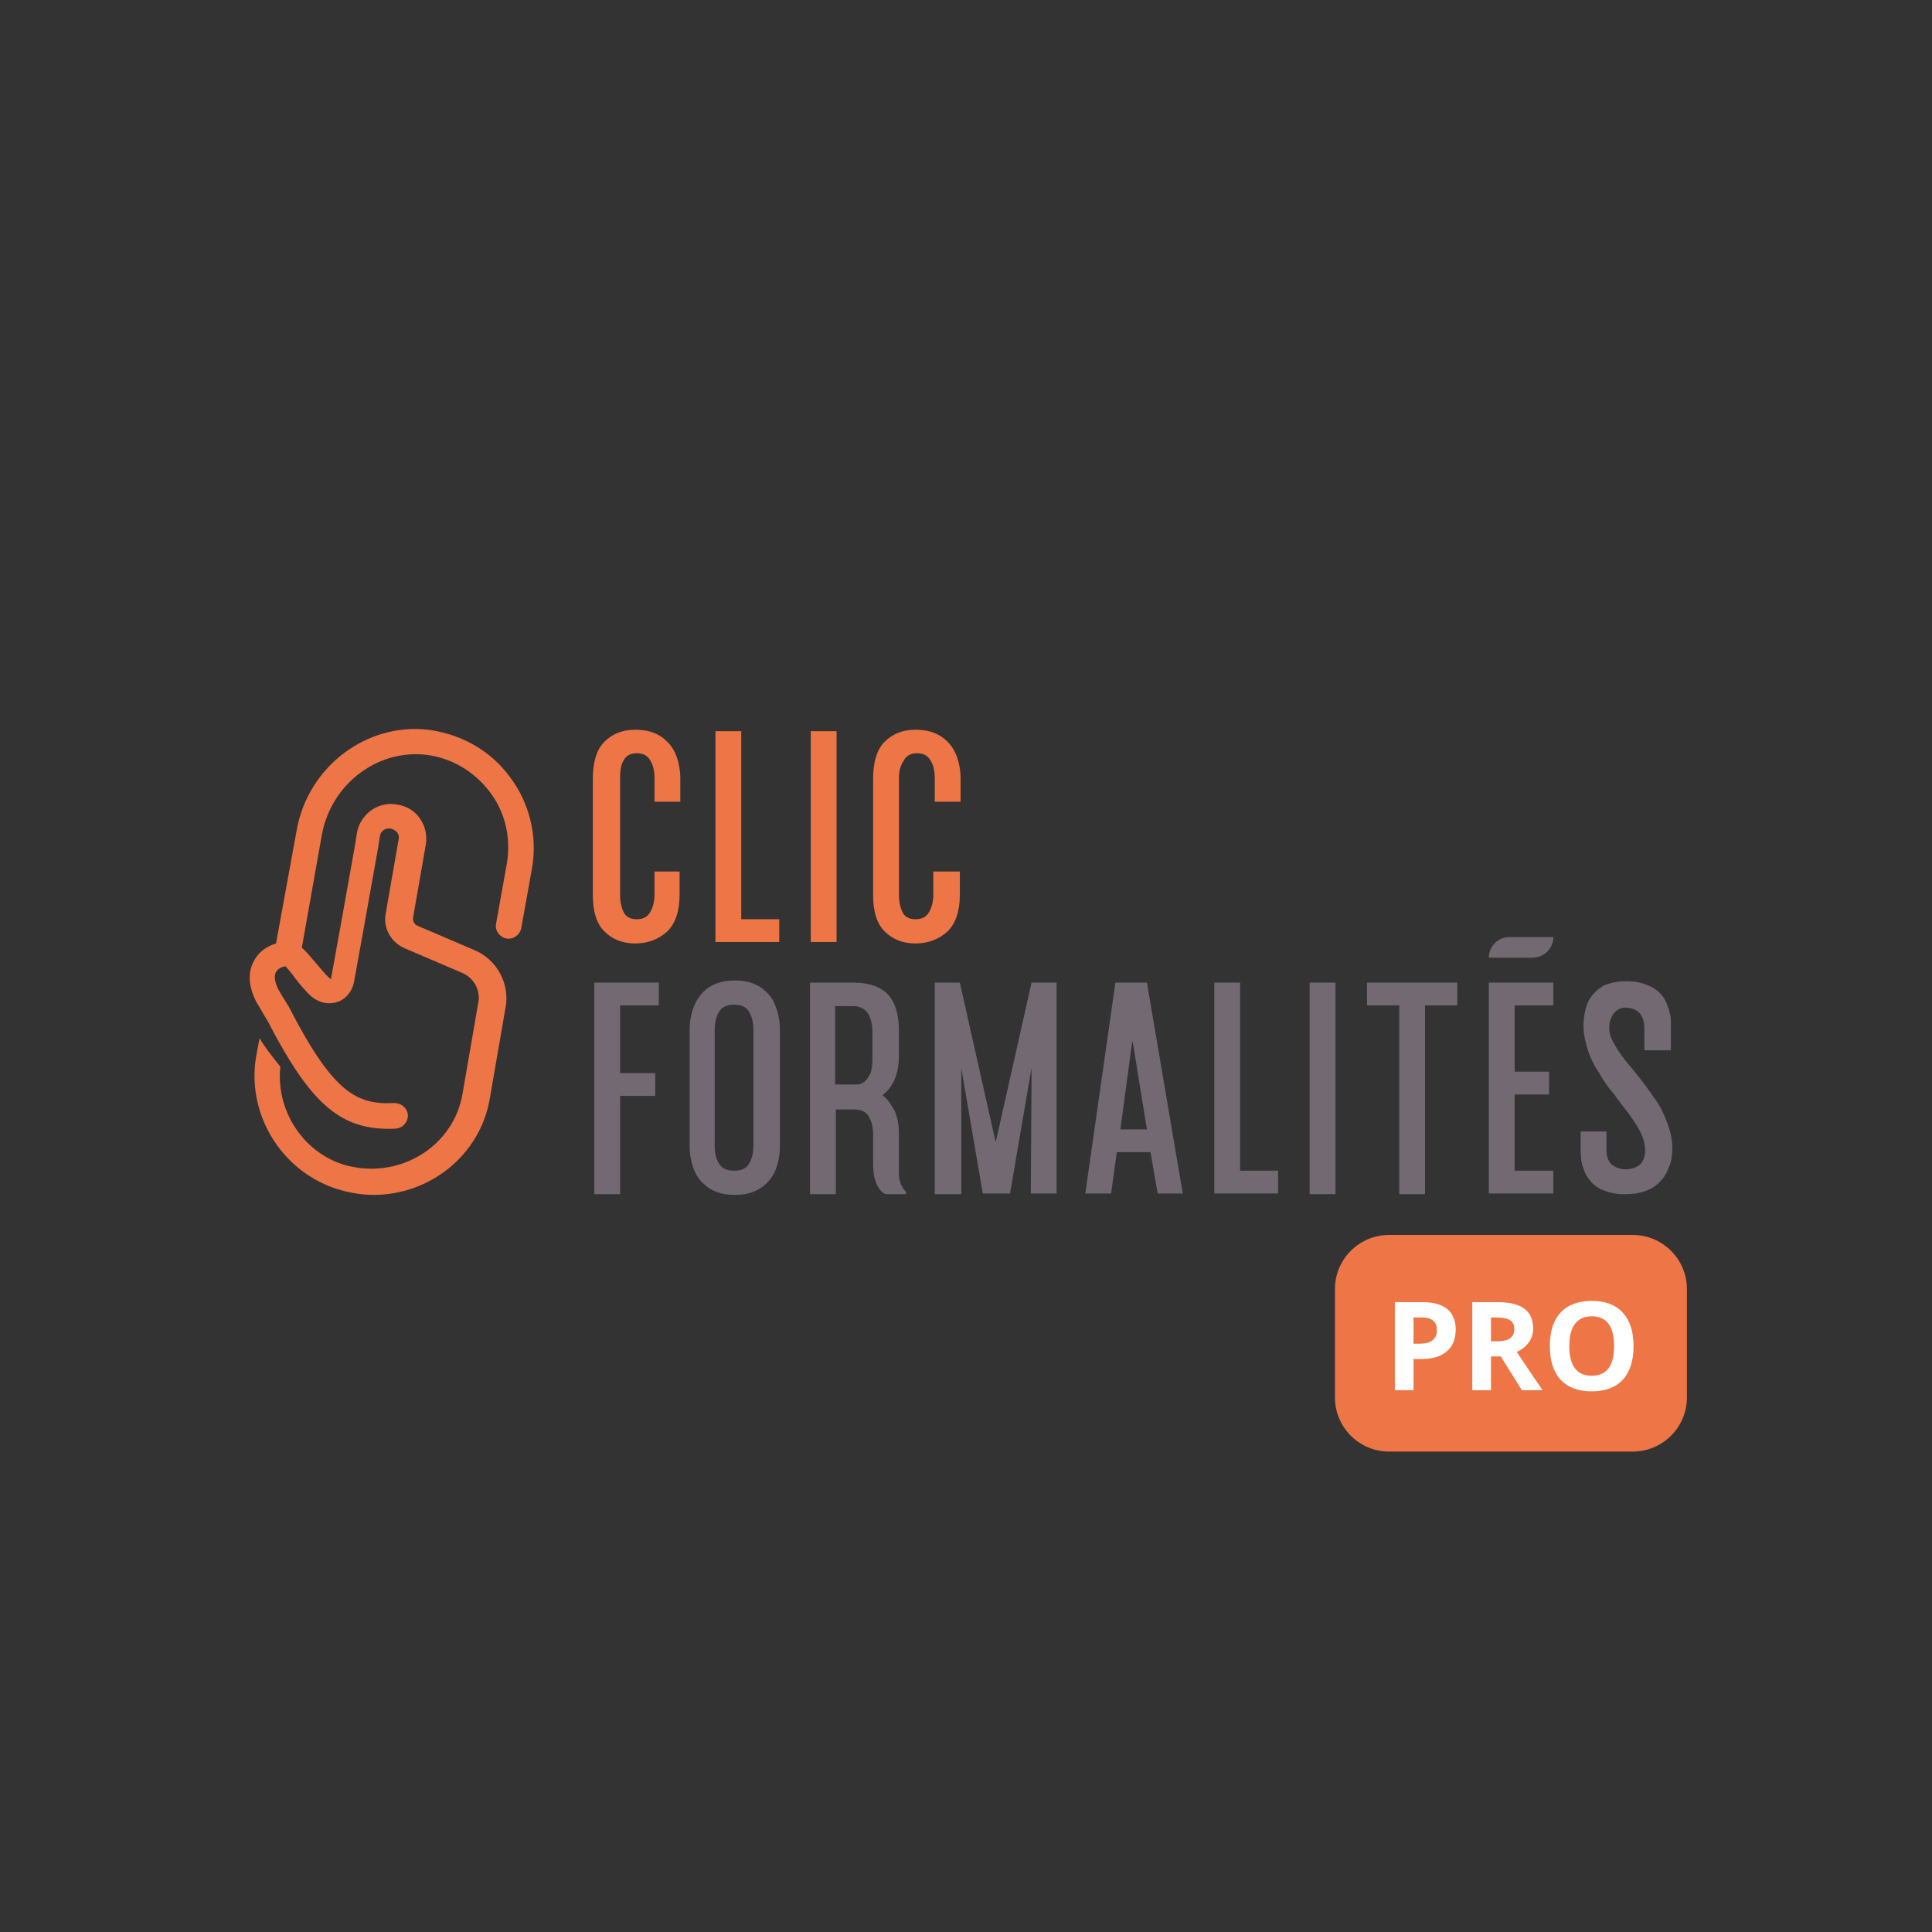 <svg xmlns="http://www.w3.org/2000/svg" xmlns:xlink="http://www.w3.org/1999/xlink" width="250" zoomAndPan="magnify" viewBox="0 0 187.5 187.5" height="250" preserveAspectRatio="xMidYMid meet" version="1.2"><rect x="0" y="0" width="187.5" height="187.5" fill="#333333" stroke="none"/><defs><clipPath id="42c2db714d"><path d="M 24 70.543 L 52 70.543 L 52 116 L 24 116 Z M 24 70.543 "/></clipPath><clipPath id="c6d28724fb"><path d="M 57 70.543 L 67 70.543 L 67 92 L 57 92 Z M 57 70.543 "/></clipPath><clipPath id="f4a8115a42"><path d="M 69 70.543 L 76 70.543 L 76 92 L 69 92 Z M 69 70.543 "/></clipPath><clipPath id="35efc388d8"><path d="M 78 70.543 L 82 70.543 L 82 92 L 78 92 Z M 78 70.543 "/></clipPath><clipPath id="a670308c6c"><path d="M 84 70.543 L 94 70.543 L 94 92 L 84 92 Z M 84 70.543 "/></clipPath></defs><g id="a9b248bcce"><g clip-rule="nonzero" clip-path="url(#42c2db714d)"><path style=" stroke:none;fill-rule:nonzero;fill:#ee7545;fill-opacity:1;" d="M 49.469 75.383 C 47.59 72.824 44.738 71.234 41.535 70.82 C 35.555 70.129 29.918 74.418 28.805 80.5 L 26.789 91.562 C 25.883 91.836 25.121 92.391 24.703 93.152 C 24.215 93.98 23.867 95.293 24.91 97.301 C 25.051 97.508 25.328 97.992 25.605 98.477 C 25.816 98.82 26.023 99.168 26.094 99.305 C 26.789 100.688 27.484 101.863 28.109 102.898 C 31.312 108.086 34.094 109.742 38.406 109.535 C 39.102 109.469 39.59 108.914 39.59 108.223 C 39.52 107.531 38.961 107.047 38.266 107.047 C 34.648 107.254 32.355 106.012 28.25 98.129 C 28.18 97.922 27.902 97.508 27.695 97.16 C 27.414 96.746 27.207 96.332 27.066 96.125 C 26.648 95.363 26.582 94.672 26.789 94.328 C 26.996 93.98 27.344 93.844 27.695 93.773 C 27.902 93.98 28.32 94.465 28.598 94.879 C 29.086 95.5 29.641 96.191 30.266 96.746 C 31.031 97.367 31.938 97.508 32.773 97.23 C 33.605 96.953 34.234 96.125 34.371 95.227 C 34.648 93.773 35.902 86.723 36.668 82.438 L 36.875 81.121 C 36.945 80.637 37.434 80.293 37.988 80.43 C 38.199 80.5 38.406 80.637 38.547 80.777 C 38.684 80.984 38.754 81.191 38.684 81.469 L 37.434 88.656 C 37.152 90.109 37.988 91.492 39.312 92.047 L 44.805 94.395 C 45.988 94.879 46.684 96.125 46.406 97.367 L 44.875 106.219 C 44.043 110.988 39.312 114.168 34.371 113.27 C 29.918 112.508 26.719 108.152 27.207 103.52 C 26.371 102.484 25.676 101.586 25.188 100.758 L 24.84 102.621 C 23.867 108.777 28.043 114.652 34.164 115.758 C 34.859 115.895 35.555 115.965 36.25 115.965 C 41.676 115.965 46.547 112.164 47.52 106.703 L 49.051 97.852 C 49.535 95.5 48.215 93.082 45.988 92.184 L 40.492 89.832 C 40.215 89.695 40.074 89.418 40.074 89.141 L 41.328 81.953 C 41.469 81.055 41.258 80.152 40.773 79.465 C 40.285 78.703 39.449 78.219 38.547 78.082 C 36.738 77.734 34.996 78.98 34.648 80.777 L 34.441 82.09 C 33.676 86.375 32.422 93.43 32.145 94.879 C 32.145 94.949 32.074 95.02 32.145 95.02 C 32.145 95.02 32.074 95.02 32.008 94.949 C 31.59 94.602 31.172 94.051 30.684 93.496 C 30.199 92.945 29.781 92.391 29.293 91.977 L 31.242 80.984 C 32.145 76.145 36.527 72.758 41.258 73.242 C 43.762 73.516 45.988 74.832 47.52 76.836 C 49.051 78.84 49.605 81.328 49.188 83.82 L 48.145 89.625 C 48.008 90.316 48.492 90.938 49.121 91.078 C 49.816 91.215 50.441 90.73 50.582 90.109 L 51.625 84.301 C 52.18 81.191 51.414 77.941 49.469 75.383 Z M 49.469 75.383 "/></g><g clip-rule="nonzero" clip-path="url(#c6d28724fb)"><path style=" stroke:none;fill-rule:nonzero;fill:#ee7545;fill-opacity:1;" d="M 65.953 84.578 L 65.953 86.859 C 65.953 88.449 65.535 89.625 64.77 90.387 C 63.938 91.148 62.895 91.562 61.641 91.562 C 60.391 91.562 59.414 91.148 58.648 90.387 C 57.883 89.625 57.535 88.449 57.535 86.859 L 57.535 75.59 C 57.535 74 57.883 72.758 58.648 71.996 C 59.414 71.234 60.391 70.82 61.641 70.82 C 62.266 70.82 62.824 70.891 63.379 71.098 C 63.938 71.305 64.355 71.582 64.77 71.996 C 65.188 72.41 65.469 72.895 65.676 73.449 C 65.883 74.07 66.023 74.762 66.023 75.523 L 66.023 77.805 L 63.52 77.805 L 63.52 75.523 C 63.52 74.832 63.379 74.207 63.102 73.793 C 62.824 73.309 62.406 73.102 61.781 73.102 C 61.152 73.102 60.738 73.379 60.527 73.793 C 60.25 74.207 60.18 74.832 60.18 75.523 C 60.18 75.867 60.18 76.281 60.18 76.629 C 60.18 76.973 60.18 77.391 60.18 77.871 C 60.18 78.355 60.18 78.773 60.18 79.324 C 60.18 79.879 60.18 80.5 60.18 81.191 L 60.18 86.859 C 60.18 87.551 60.32 88.105 60.527 88.52 C 60.738 89.004 61.223 89.211 61.781 89.211 C 62.406 89.211 62.824 89.004 63.102 88.52 C 63.379 88.035 63.52 87.484 63.52 86.793 L 63.52 85.617 C 63.52 85.27 63.52 84.926 63.52 84.578 Z M 65.953 84.578 "/></g><g clip-rule="nonzero" clip-path="url(#f4a8115a42)"><path style=" stroke:none;fill-rule:nonzero;fill:#ee7545;fill-opacity:1;" d="M 75.625 89.211 L 75.625 91.422 L 69.434 91.422 L 69.434 70.961 L 71.938 70.961 L 71.938 89.211 Z M 75.625 89.211 "/></g><g clip-rule="nonzero" clip-path="url(#35efc388d8)"><path style=" stroke:none;fill-rule:nonzero;fill:#ee7545;fill-opacity:1;" d="M 78.684 70.961 L 81.188 70.961 L 81.188 91.422 L 78.684 91.422 Z M 78.684 70.961 "/></g><g clip-rule="nonzero" clip-path="url(#a670308c6c)"><path style=" stroke:none;fill-rule:nonzero;fill:#ee7545;fill-opacity:1;" d="M 93.152 84.578 L 93.152 86.859 C 93.152 88.449 92.734 89.625 91.973 90.387 C 91.137 91.148 90.094 91.562 88.84 91.562 C 87.59 91.562 86.613 91.148 85.848 90.387 C 85.086 89.625 84.734 88.449 84.734 86.859 L 84.734 75.59 C 84.734 74 85.086 72.758 85.848 71.996 C 86.613 71.234 87.59 70.82 88.84 70.82 C 89.465 70.82 90.023 70.891 90.578 71.098 C 91.137 71.305 91.555 71.582 91.973 71.996 C 92.387 72.41 92.668 72.895 92.875 73.449 C 93.086 74.07 93.223 74.762 93.223 75.523 L 93.223 77.805 L 90.719 77.805 L 90.719 75.523 C 90.719 74.832 90.578 74.207 90.301 73.793 C 90.023 73.309 89.605 73.102 88.98 73.102 C 88.355 73.102 87.938 73.379 87.727 73.793 C 87.379 74.277 87.242 74.832 87.242 75.523 C 87.242 75.867 87.242 76.281 87.242 76.629 C 87.242 76.973 87.242 77.391 87.242 77.871 C 87.242 78.355 87.242 78.773 87.242 79.324 C 87.242 79.879 87.242 80.5 87.242 81.191 L 87.242 86.859 C 87.242 87.551 87.379 88.105 87.59 88.52 C 87.797 89.004 88.285 89.211 88.84 89.211 C 89.465 89.211 89.883 89.004 90.164 88.52 C 90.441 88.035 90.578 87.484 90.578 86.793 L 90.578 85.617 C 90.578 85.27 90.578 84.926 90.578 84.578 Z M 93.152 84.578 "/></g><path style=" stroke:none;fill-rule:nonzero;fill:#726972;fill-opacity:1;" d="M 63.938 97.574 L 60.18 97.574 L 60.18 104.145 L 63.59 104.145 L 63.59 106.355 L 60.18 106.355 L 60.18 115.895 L 57.676 115.895 L 57.676 95.363 L 63.938 95.363 Z M 63.938 97.574 "/><path style=" stroke:none;fill-rule:nonzero;fill:#726972;fill-opacity:1;" d="M 75.691 111.266 C 75.691 112.023 75.555 112.715 75.344 113.34 C 75.137 113.961 74.789 114.445 74.441 114.789 C 74.023 115.203 73.605 115.48 73.051 115.688 C 72.492 115.895 71.938 115.965 71.309 115.965 C 70.684 115.965 70.129 115.895 69.57 115.688 C 69.016 115.48 68.598 115.203 68.18 114.789 C 67.762 114.375 67.484 113.891 67.277 113.34 C 67.066 112.715 66.93 112.023 66.93 111.266 L 66.93 99.926 C 66.93 99.168 67.066 98.406 67.277 97.852 C 67.484 97.23 67.832 96.746 68.18 96.332 C 68.598 95.918 69.016 95.641 69.57 95.434 C 70.129 95.227 70.684 95.156 71.309 95.156 C 71.938 95.156 72.492 95.227 73.051 95.434 C 73.605 95.641 74.023 95.918 74.441 96.332 C 74.859 96.746 75.137 97.23 75.344 97.852 C 75.555 98.477 75.691 99.168 75.691 99.926 Z M 71.242 113.613 C 71.938 113.613 72.422 113.406 72.703 112.922 C 72.98 112.441 73.117 111.887 73.117 111.195 C 73.117 110.367 73.117 109.469 73.117 108.566 C 73.117 107.668 73.117 106.633 73.117 105.594 L 73.117 99.926 C 73.117 99.234 72.98 98.684 72.703 98.199 C 72.422 97.715 71.938 97.508 71.242 97.508 C 70.547 97.508 70.059 97.715 69.781 98.199 C 69.5 98.684 69.363 99.234 69.363 99.926 C 69.363 100.273 69.363 100.688 69.363 101.031 C 69.363 101.379 69.363 101.793 69.363 102.277 C 69.363 102.691 69.363 103.176 69.363 103.73 C 69.363 104.281 69.363 104.902 69.363 105.594 L 69.363 111.266 C 69.363 111.957 69.5 112.508 69.781 112.922 C 70.059 113.406 70.547 113.613 71.242 113.613 Z M 71.242 113.613 "/><path style=" stroke:none;fill-rule:nonzero;fill:#726972;fill-opacity:1;" d="M 87.867 115.895 L 86.059 115.895 C 85.781 115.895 85.434 115.621 85.152 115.066 C 84.875 114.516 84.734 113.824 84.734 112.992 L 84.734 110.09 C 84.734 109.398 84.598 108.844 84.32 108.359 C 84.039 107.875 83.555 107.668 82.789 107.668 L 81.117 107.668 L 81.117 115.895 L 78.613 115.895 L 78.613 95.363 L 82.859 95.363 C 84.387 95.363 85.5 95.777 86.195 96.539 C 86.895 97.301 87.242 98.477 87.242 100.066 C 87.242 100.41 87.242 100.617 87.242 100.688 C 87.242 100.758 87.242 100.895 87.242 100.965 C 87.242 101.031 87.242 101.172 87.242 101.379 C 87.242 101.586 87.242 101.93 87.242 102.414 C 87.242 104.211 86.684 105.527 85.641 106.285 C 86.129 106.633 86.477 107.184 86.824 107.809 C 87.102 108.43 87.242 109.191 87.242 110.02 L 87.242 112.922 C 87.242 113.27 87.242 113.613 87.242 113.824 C 87.242 114.098 87.242 114.305 87.309 114.516 C 87.379 114.723 87.379 114.93 87.52 115.066 C 87.59 115.273 87.727 115.48 87.938 115.688 L 87.938 115.895 Z M 81.051 97.574 L 81.051 105.25 L 82.789 105.25 C 82.926 105.25 83.066 105.25 83.277 105.25 C 83.484 105.25 83.691 105.113 83.902 104.973 C 84.109 104.836 84.25 104.559 84.457 104.211 C 84.598 103.867 84.668 103.383 84.668 102.762 L 84.668 100.203 C 84.668 99.648 84.598 99.168 84.457 98.82 C 84.32 98.477 84.18 98.199 83.973 98.059 C 83.762 97.852 83.555 97.785 83.344 97.715 C 83.137 97.645 82.926 97.645 82.719 97.645 L 81.051 97.645 Z M 81.051 97.574 "/><path style=" stroke:none;fill-rule:nonzero;fill:#726972;fill-opacity:1;" d="M 102.543 95.363 L 102.543 115.828 L 100.039 115.828 L 100.109 104.836 L 100.109 103.66 L 98.023 115.828 L 95.379 115.828 L 93.293 103.66 L 93.293 115.895 L 90.719 115.895 L 90.719 95.363 L 93.152 95.363 L 96.633 110.852 L 100.109 95.363 Z M 102.543 95.363 "/><path style=" stroke:none;fill-rule:nonzero;fill:#726972;fill-opacity:1;" d="M 111.656 111.816 L 108.387 111.816 L 107.832 115.828 L 105.328 115.828 L 108.25 95.363 L 111.309 95.363 L 114.789 115.828 L 112.352 115.828 Z M 111.309 109.605 L 109.918 101.031 L 109.848 101.309 L 108.734 109.605 Z M 111.309 109.605 "/><path style=" stroke:none;fill-rule:nonzero;fill:#726972;fill-opacity:1;" d="M 124.039 113.613 L 124.039 115.828 L 117.848 115.828 L 117.848 95.363 L 120.352 95.363 L 120.352 113.613 Z M 124.039 113.613 "/><path style=" stroke:none;fill-rule:nonzero;fill:#726972;fill-opacity:1;" d="M 127.102 95.363 L 129.605 95.363 L 129.605 115.895 L 127.102 115.895 Z M 127.102 95.363 "/><path style=" stroke:none;fill-rule:nonzero;fill:#726972;fill-opacity:1;" d="M 141.43 97.574 L 138.301 97.574 L 138.301 115.895 L 135.797 115.895 L 135.797 97.574 L 132.668 97.574 L 132.668 95.363 L 141.43 95.363 Z M 141.43 97.574 "/><path style=" stroke:none;fill-rule:nonzero;fill:#726972;fill-opacity:1;" d="M 150.754 95.363 L 150.754 97.574 L 146.996 97.574 L 146.996 104.004 L 150.336 104.004 L 150.336 106.219 L 146.996 106.219 L 146.996 113.613 L 150.754 113.613 L 150.754 115.828 L 144.492 115.828 L 144.492 95.363 Z M 150.754 95.363 "/><path style=" stroke:none;fill-rule:nonzero;fill:#726972;fill-opacity:1;" d="M 153.676 99.582 C 153.676 99.027 153.746 98.477 153.883 97.922 C 154.023 97.367 154.23 96.953 154.578 96.539 C 154.926 96.125 155.344 95.777 155.832 95.57 C 156.387 95.363 157.016 95.227 157.848 95.227 C 158.613 95.227 159.309 95.363 159.797 95.57 C 160.352 95.777 160.77 96.055 161.047 96.332 C 161.395 96.676 161.605 97.023 161.746 97.367 C 161.883 97.715 162.023 98.129 162.094 98.477 C 162.16 98.82 162.16 99.098 162.16 99.375 C 162.16 99.648 162.16 99.789 162.16 99.855 L 162.16 101.93 L 159.586 101.93 L 159.586 99.855 C 159.586 99.375 159.52 98.891 159.238 98.477 C 158.961 98.059 158.543 97.852 157.848 97.785 C 157.5 97.785 157.223 97.852 157.016 97.992 C 156.805 98.129 156.668 98.266 156.527 98.477 C 156.387 98.684 156.316 98.891 156.25 99.098 C 156.18 99.305 156.18 99.582 156.18 99.789 C 156.18 100.273 156.316 100.758 156.668 101.309 C 156.945 101.863 157.363 102.414 157.777 102.969 C 158.266 103.52 158.754 104.145 159.238 104.766 C 159.727 105.387 160.215 106.078 160.699 106.77 C 161.188 107.461 161.535 108.223 161.812 108.984 C 162.094 109.742 162.301 110.574 162.301 111.402 C 162.301 112.023 162.23 112.648 162.023 113.133 C 161.812 113.684 161.605 114.168 161.188 114.582 C 160.84 114.996 160.352 115.344 159.797 115.551 C 159.238 115.758 158.613 115.895 157.848 115.895 C 157.777 115.895 157.57 115.895 157.293 115.895 C 157.016 115.895 156.734 115.828 156.387 115.758 C 156.039 115.688 155.691 115.551 155.344 115.414 C 154.996 115.203 154.648 114.996 154.371 114.652 C 154.094 114.305 153.812 113.891 153.676 113.406 C 153.465 112.922 153.398 112.23 153.398 111.473 L 153.398 109.812 L 155.902 109.812 L 155.902 111.473 C 155.902 112.164 156.039 112.648 156.387 112.992 C 156.734 113.27 157.152 113.477 157.777 113.477 C 158.266 113.477 158.754 113.34 159.102 113.062 C 159.449 112.785 159.656 112.301 159.656 111.68 C 159.656 111.125 159.52 110.504 159.238 109.949 C 158.961 109.328 158.543 108.777 158.125 108.152 C 157.641 107.531 157.152 106.91 156.668 106.219 C 156.109 105.594 155.621 104.902 155.207 104.145 C 154.719 103.453 154.371 102.691 154.094 101.93 C 153.883 101.172 153.676 100.41 153.676 99.582 Z M 153.676 99.582 "/><path style=" stroke:none;fill-rule:nonzero;fill:#726972;fill-opacity:1;" d="M 148.734 92.945 L 144.492 92.945 C 144.492 91.836 145.398 90.938 146.508 90.938 L 150.754 90.938 C 150.754 92.047 149.848 92.945 148.734 92.945 Z M 148.734 92.945 "/><path style=" stroke:none;fill-rule:nonzero;fill:#ee7545;fill-opacity:1;" d="M 134.809 119.852 L 158.457 119.852 C 161.359 119.852 163.715 122.203 163.715 125.105 L 163.715 135.617 C 163.715 138.52 161.359 140.875 158.457 140.875 L 134.809 140.875 C 131.906 140.875 129.555 138.52 129.555 135.617 L 129.555 125.105 C 129.555 122.203 131.906 119.852 134.809 119.852 Z M 134.809 119.852 "/><g style="fill:#ffffff;fill-opacity:1;"><g transform="translate(134.292, 134.922)"><path style="stroke:none" d="M 2.891 -4.516 L 3.484 -4.516 C 4.035 -4.516 4.453 -4.625 4.734 -4.844 C 5.016 -5.07 5.156 -5.395 5.156 -5.812 C 5.156 -6.238 5.035 -6.551 4.797 -6.75 C 4.566 -6.957 4.207 -7.062 3.719 -7.062 L 2.891 -7.062 Z M 6.984 -5.875 C 6.984 -4.957 6.691 -4.254 6.109 -3.766 C 5.535 -3.273 4.723 -3.031 3.672 -3.031 L 2.891 -3.031 L 2.891 0 L 1.078 0 L 1.078 -8.547 L 3.797 -8.547 C 4.836 -8.547 5.629 -8.32 6.172 -7.875 C 6.711 -7.426 6.984 -6.758 6.984 -5.875 Z M 6.984 -5.875 "/></g><g transform="translate(141.807, 134.922)"><path style="stroke:none" d="M 2.891 -4.75 L 3.469 -4.75 C 4.039 -4.75 4.461 -4.844 4.734 -5.031 C 5.016 -5.227 5.156 -5.531 5.156 -5.938 C 5.156 -6.344 5.016 -6.629 4.734 -6.797 C 4.453 -6.973 4.02 -7.062 3.438 -7.062 L 2.891 -7.062 Z M 2.891 -3.281 L 2.891 0 L 1.078 0 L 1.078 -8.547 L 3.562 -8.547 C 4.727 -8.547 5.586 -8.332 6.141 -7.906 C 6.703 -7.488 6.984 -6.848 6.984 -5.984 C 6.984 -5.484 6.844 -5.035 6.562 -4.641 C 6.281 -4.254 5.891 -3.945 5.391 -3.719 C 6.672 -1.801 7.508 -0.562 7.906 0 L 5.891 0 L 3.844 -3.281 Z M 2.891 -3.281 "/></g><g transform="translate(149.708, 134.922)"><path style="stroke:none" d="M 8.828 -4.281 C 8.828 -2.863 8.477 -1.773 7.781 -1.016 C 7.082 -0.266 6.078 0.109 4.766 0.109 C 3.453 0.109 2.445 -0.266 1.75 -1.016 C 1.051 -1.773 0.703 -2.867 0.703 -4.297 C 0.703 -5.711 1.051 -6.797 1.75 -7.547 C 2.457 -8.297 3.469 -8.672 4.781 -8.672 C 6.094 -8.672 7.094 -8.289 7.781 -7.531 C 8.477 -6.781 8.828 -5.695 8.828 -4.281 Z M 2.594 -4.281 C 2.594 -3.332 2.773 -2.613 3.141 -2.125 C 3.504 -1.645 4.047 -1.406 4.766 -1.406 C 6.211 -1.406 6.938 -2.363 6.938 -4.281 C 6.938 -6.207 6.219 -7.172 4.781 -7.172 C 4.051 -7.172 3.504 -6.926 3.141 -6.438 C 2.773 -5.957 2.594 -5.238 2.594 -4.281 Z M 2.594 -4.281 "/></g></g></g></svg>